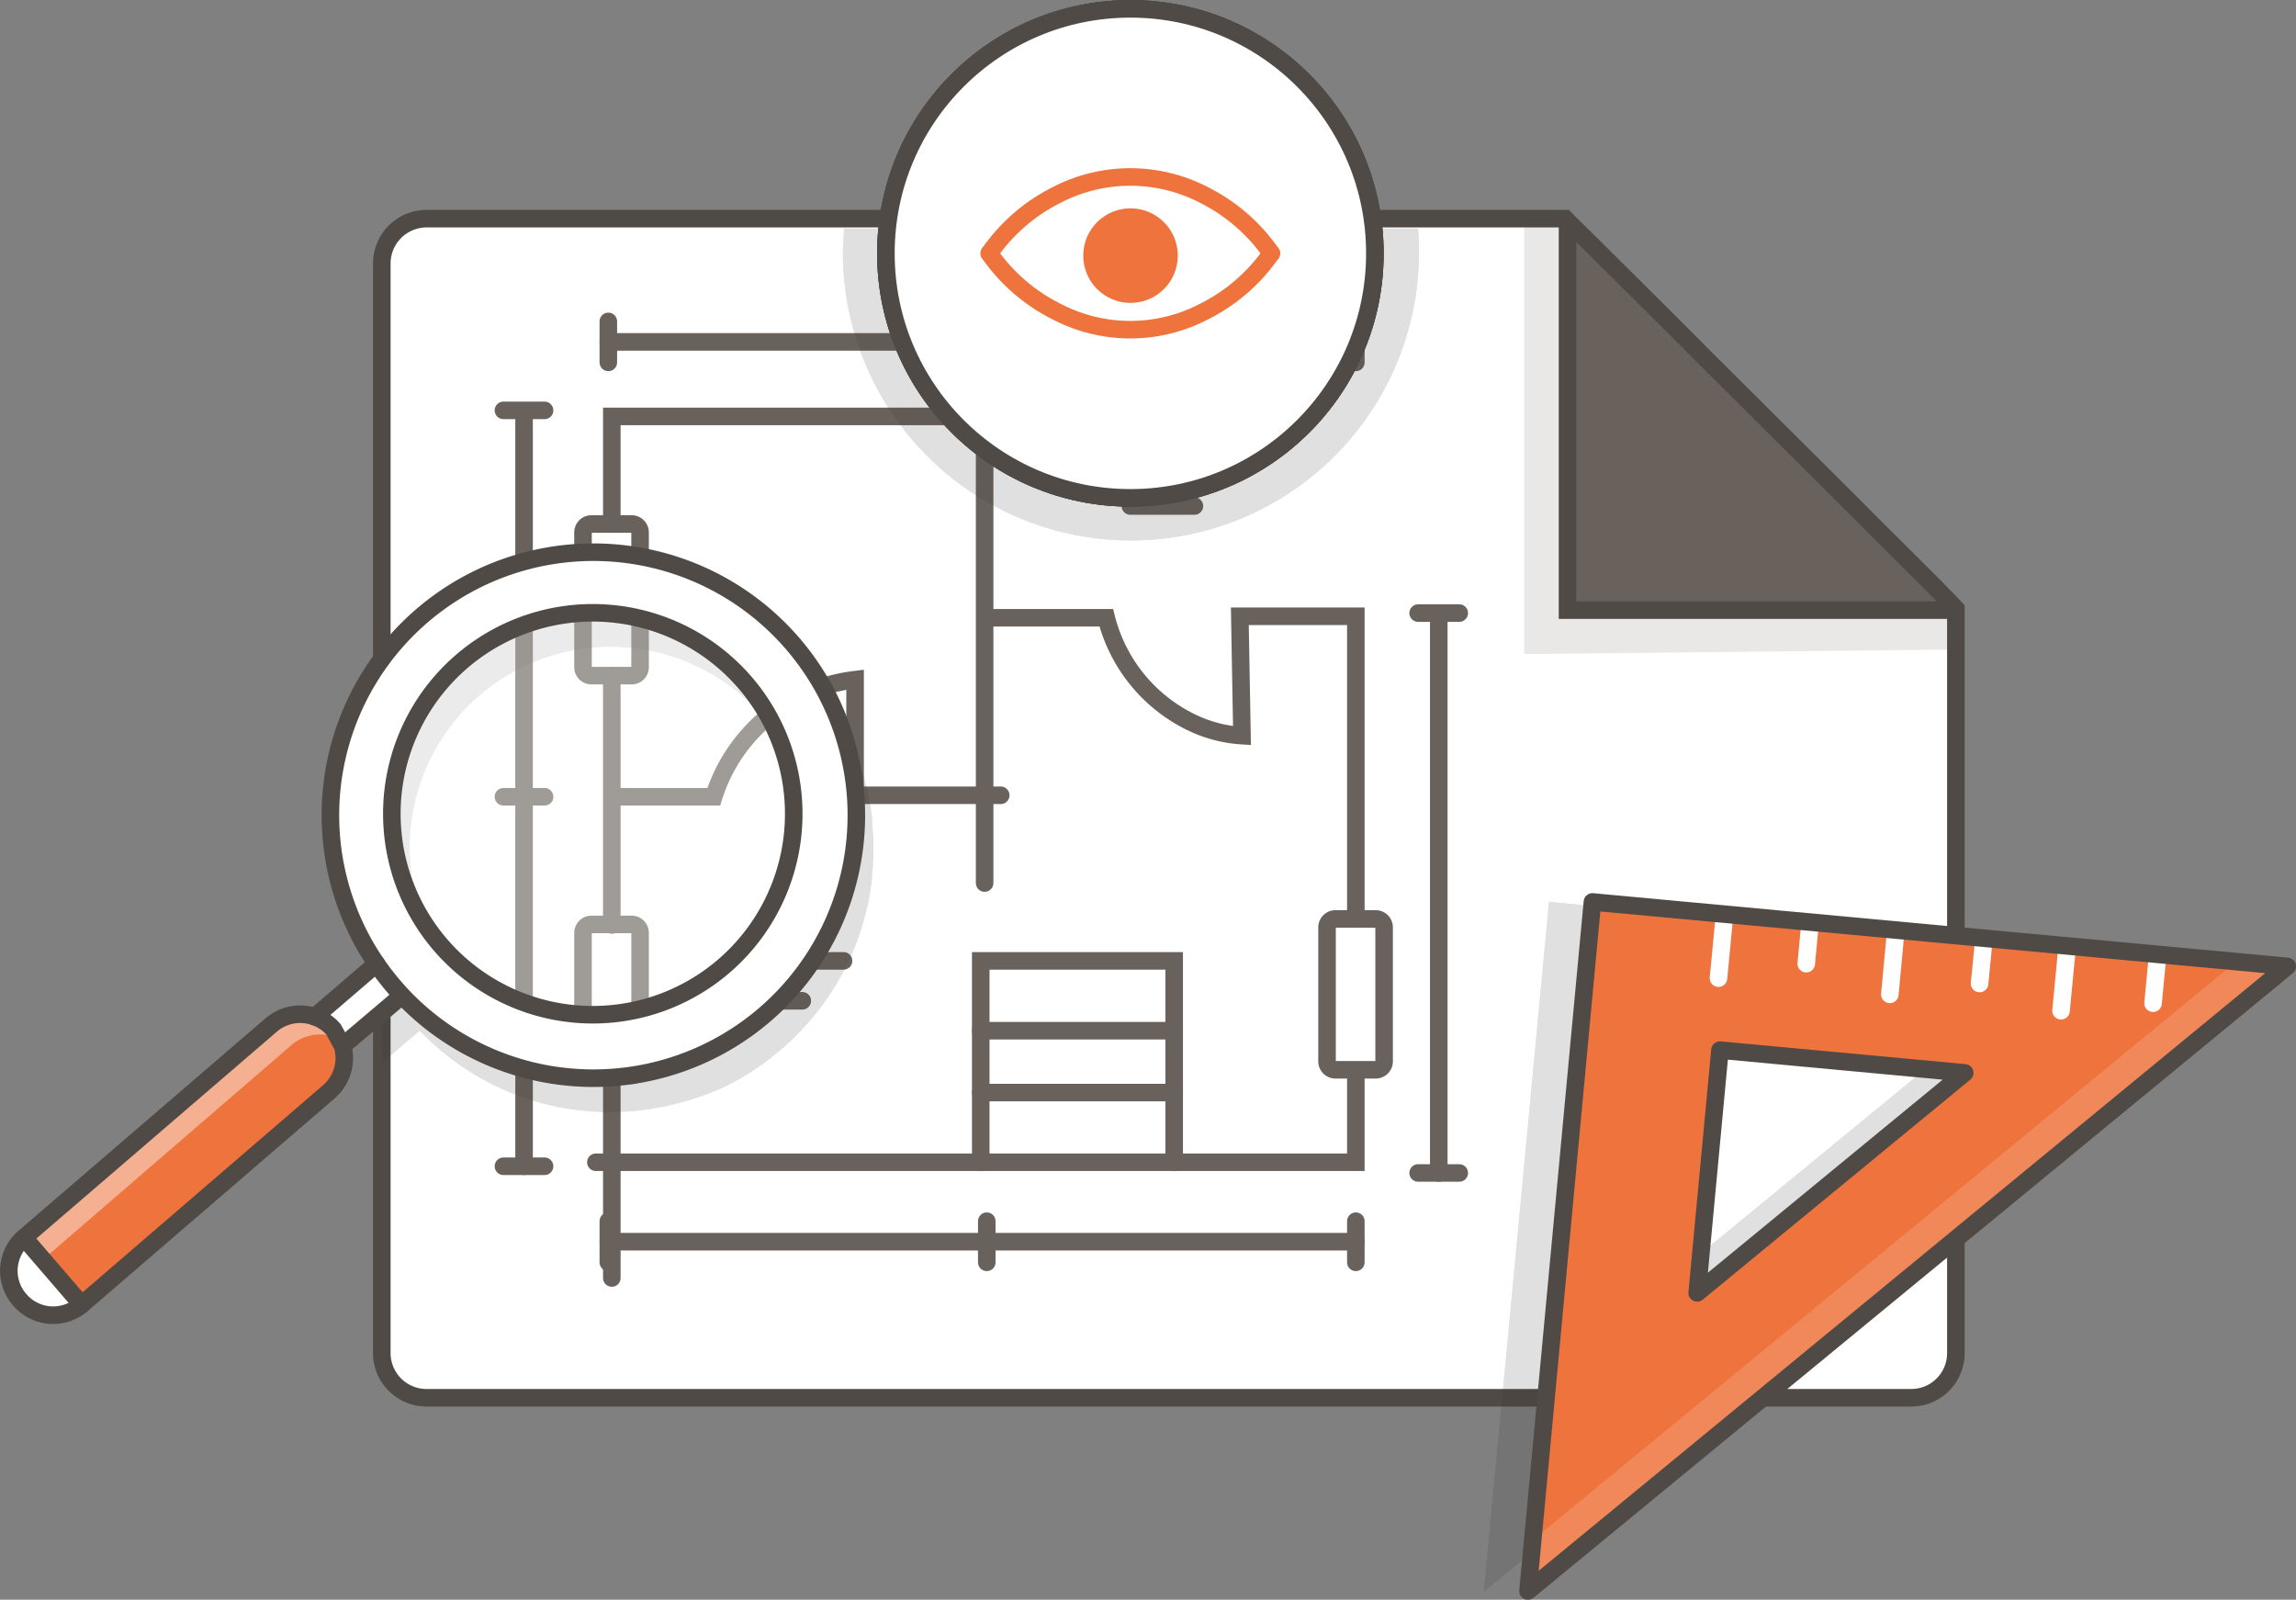<svg xmlns="http://www.w3.org/2000/svg" viewBox="0 0 171.39 119.4"><rect x="0" y="0" width="171.39" height="119.4" fill="#808080" stroke="none"/><defs><style>.cls-1,.cls-11,.cls-12{fill:#fff;}.cls-2{opacity:0.15;}.cls-3{fill:#69625c;}.cls-10,.cls-13,.cls-4,.cls-5,.cls-7,.cls-9{fill:none;}.cls-10,.cls-4{stroke:#4f4a45;}.cls-4,.cls-5{stroke-miterlimit:10;}.cls-10,.cls-13,.cls-4,.cls-5,.cls-9{stroke-width:1.31px;}.cls-5{stroke:#69625c;}.cls-10,.cls-13,.cls-5,.cls-9{stroke-linecap:round;}.cls-6{fill:#353230;}.cls-8{fill:#ee733d;}.cls-9{stroke:#fff;}.cls-10,.cls-13,.cls-9{stroke-linejoin:round;}.cls-11{opacity:0.36;}.cls-12{opacity:0.44;}.cls-13{stroke:#ee733d;}</style></defs><g id="Шар_2" data-name="Шар 2"><g id="Ebene_1" data-name="Ebene 1"><path class="cls-1" d="M146,45.43V101a3.33,3.33,0,0,1-3.33,3.33H31.84A3.34,3.34,0,0,1,28.5,101V19.66a3.35,3.35,0,0,1,3.34-3.34h85l.31.32L119,18.46l3.79,3.77,2.93,2.92L127,26.44l4.21,4.19.58.58,3.64,3.62,3.08,3.07L139.6,39l4.22,4.2.73.73Z"/><g class="cls-2"><polygon class="cls-3" points="145.94 48.22 145.94 48.48 113.78 48.82 113.78 16.64 116.52 16.76 116.6 21.73 119.51 25.52 122.44 28.43 123.73 29.72 127.94 33.91 128.52 34.49 132.16 38.12 135.24 41.18 136.37 42.31 143.3 44.62 146.03 45.54 145.94 48.22"/></g><polygon class="cls-3" points="146.03 45.43 146.03 45.54 117.01 45.54 117.01 16.76 117.12 16.64 118.95 18.46 122.74 22.23 125.67 25.15 126.96 26.43 131.17 30.63 131.75 31.21 135.39 34.83 138.47 37.9 139.6 39.03 143.82 43.23 144.55 43.97 146.03 45.43"/><path class="cls-4" d="M146,45.43V101a3.33,3.33,0,0,1-3.33,3.33H31.84A3.34,3.34,0,0,1,28.5,101V19.66a3.35,3.35,0,0,1,3.34-3.34h85l.31.32L119,18.46l3.79,3.77,2.93,2.92L127,26.44l4.21,4.19.58.58,3.64,3.62,3.08,3.07L139.6,39l4.22,4.2.73.73Z"/><polyline class="cls-4" points="146.14 45.54 146.03 45.54 117.01 45.54 117.01 16.76"/><polyline class="cls-5" points="45.41 94.22 45.41 92.68 45.41 91.15"/><polyline class="cls-5" points="73.66 94.22 73.66 92.68 73.66 91.15"/><polyline class="cls-5" points="101.21 94.22 101.21 92.68 101.21 91.15"/><polyline class="cls-5" points="45.41 92.68 45.67 92.68 73.66 92.68 87.65 92.68 101.21 92.68"/><polyline class="cls-5" points="45.41 27.05 45.41 25.52 45.41 23.99"/><polyline class="cls-5" points="73.66 27.05 73.66 25.52 73.66 23.99"/><polyline class="cls-5" points="101.21 27.05 101.21 25.52 101.21 23.99"/><polyline class="cls-5" points="45.41 25.52 73.66 25.52 101.21 25.52"/><polyline class="cls-5" points="37.58 59.47 39.12 59.47 40.65 59.47"/><polyline class="cls-5" points="105.86 87.55 107.4 87.55 108.93 87.55"/><line class="cls-5" x1="105.86" y1="45.76" x2="108.93" y2="45.76"/><line class="cls-5" x1="107.4" y1="46.1" x2="107.4" y2="87.55"/><line class="cls-5" x1="37.58" y1="30.63" x2="40.65" y2="30.63"/><polyline class="cls-5" points="37.58 87.05 39.12 87.05 40.65 87.05"/><polyline class="cls-5" points="39.12 31.08 39.12 59.47 39.12 87.05"/><line class="cls-5" x1="84.38" y1="37.77" x2="89.16" y2="37.77"/><line class="cls-5" x1="83.78" y1="34.35" x2="93.35" y2="34.35"/><line class="cls-5" x1="54.75" y1="74.7" x2="59.89" y2="74.7"/><line class="cls-5" x1="54.75" y1="71.72" x2="62.97" y2="71.72"/><line class="cls-5" x1="73.21" y1="81.55" x2="87.65" y2="81.55"/><line class="cls-5" x1="73.21" y1="76.93" x2="87.65" y2="76.93"/><polyline class="cls-5" points="73.21 86.75 73.21 81.55 73.21 76.93 73.21 71.72 87.65 71.72 87.65 76.93 87.65 81.55 87.65 86.75"/><path class="cls-5" d="M74,46.11h8.58a11.91,11.91,0,0,0,6.34,7.8,10.09,10.09,0,0,0,3.79,1L92.55,46h8.66V68.59"/><polyline class="cls-5" points="101.21 79.9 101.21 86.75 87.65 86.75 73.21 86.75 45.67 86.75 44.48 86.75"/><path class="cls-5" d="M74.7,59.36H63.83V50.73a12.63,12.63,0,0,0-10.55,8.74H46.09"/><polyline class="cls-5" points="73.5 28.69 73.5 31.08 73.5 46.11 73.5 59.36 73.5 65.91"/><polyline class="cls-5" points="81.39 31.08 73.5 31.08 45.67 31.08 45.67 39.11"/><polyline class="cls-5" points="45.67 95.39 45.67 94.22 45.67 92.68 45.67 91.15 45.67 86.75 45.67 80.35"/><polyline class="cls-5" points="45.67 69.04 45.67 59.47 45.67 50.43"/><path class="cls-5" d="M45.67,69h1.48a.63.63,0,0,1,.63.63v10a.63.63,0,0,1-.63.63h-3a.63.63,0,0,1-.63-.63v-10a.63.63,0,0,1,.63-.63Z"/><path class="cls-5" d="M101.21,68.59h1.48a.63.63,0,0,1,.63.63v10a.63.63,0,0,1-.63.63h-3a.63.63,0,0,1-.63-.63v-10a.63.63,0,0,1,.63-.63Z"/><path class="cls-5" d="M45.67,39.11h1.48a.63.63,0,0,1,.63.63V49.8a.63.63,0,0,1-.63.63h-3a.63.63,0,0,1-.63-.63V39.74a.63.63,0,0,1,.63-.63Z"/><g class="cls-2"><path class="cls-6" d="M163.63,71.78l-48-4.46L111.13,115l-.36,3.8,56.68-46.62Zm-38.52,6.6,18.27,1.7-20,16.42Z"/><g class="cls-2"><polygon class="cls-6" points="167.45 72.13 110.77 118.75 111.13 114.95 163.63 71.78 167.45 72.13"/></g><line class="cls-7" x1="125" y1="73.01" x2="125.44" y2="68.41"/><line class="cls-7" x1="137.78" y1="74.22" x2="138.22" y2="69.63"/><line class="cls-7" x1="131.55" y1="71.93" x2="131.83" y2="68.97"/><line class="cls-7" x1="157.44" y1="74.88" x2="157.72" y2="71.93"/><line class="cls-7" x1="144.49" y1="73.41" x2="144.77" y2="70.45"/><line class="cls-7" x1="150.57" y1="75.44" x2="151" y2="70.85"/><path class="cls-6" d="M163.63,71.78l-48-4.46L111.13,115l-.36,3.8,56.68-46.62Zm-38.52,6.6,18.27,1.7-20,16.42Z"/></g><path class="cls-8" d="M170.74,72.13l-56.68,46.62,4.81-51.43ZM126.69,96.5l20-16.42-18.27-1.7Z"/><g class="cls-2"><polygon class="cls-1" points="170.74 72.13 114.06 118.75 114.41 114.95 166.91 71.78 170.74 72.13"/></g><line class="cls-9" x1="128.28" y1="73.01" x2="128.72" y2="68.41"/><line class="cls-9" x1="141.07" y1="74.22" x2="141.5" y2="69.63"/><line class="cls-9" x1="134.83" y1="71.93" x2="135.11" y2="68.97"/><line class="cls-9" x1="160.72" y1="74.88" x2="161" y2="71.93"/><line class="cls-9" x1="147.77" y1="73.41" x2="148.06" y2="70.45"/><line class="cls-9" x1="153.85" y1="75.44" x2="154.29" y2="70.85"/><polygon class="cls-10" points="114.06 118.75 170.74 72.13 118.87 67.32 114.06 118.75"/><polygon class="cls-10" points="126.69 96.5 146.66 80.08 128.39 78.38 126.69 96.5"/><g class="cls-2"><path class="cls-6" d="M65.11,61.36a.61.61,0,0,0,0-.14c-.07-.61-.16-1.22-.28-1.81a19.54,19.54,0,0,0-2.45-6.23c-.16-.27-.34-.54-.51-.8-.41-.59-.83-1.15-1.29-1.69-.15-.19-.31-.36-.47-.53s-.42-.46-.65-.69-.44-.44-.68-.65l-.53-.46a19.32,19.32,0,0,0-1.69-1.29h0a17.25,17.25,0,0,0-1.61-1c-.28-.16-.57-.3-.85-.44a19.68,19.68,0,0,0-8.52-1.93A19.65,19.65,0,0,0,25.9,63.37c0,.51,0,1,.06,1.55s.1,1,.18,1.51c0,.24.09.49.13.74.1.49.21,1,.35,1.45a19.52,19.52,0,0,0,1.88,4.51c.29.49.59,1,.91,1.44.14.21.3.41.45.61s.3.4.47.6l.12.15.12.15.16.17c.13.16.27.31.41.46a.08.08,0,0,0,0,0l.15.17.34.34c.12.12.23.24.35.35A19.56,19.56,0,0,0,45.56,83a19.8,19.8,0,0,0,5.84-.88,20.69,20.69,0,0,0,2.68-1l.85-.44c.56-.31,1.1-.63,1.61-1h0q.6-.4,1.14-.84c.37-.29.73-.59,1.08-.92a8.31,8.31,0,0,0,.68-.65c.23-.22.44-.44.65-.68s.32-.35.47-.53c.46-.54.88-1.1,1.29-1.69l.51-.8a19.69,19.69,0,0,0,2.45-6.24c.12-.59.21-1.2.28-1.81a.61.61,0,0,0,0-.14,20.15,20.15,0,0,0,0-4ZM60.55,64v.06h0v.18s0,.11,0,.17,0,.24,0,.35a.34.34,0,0,0,0,.1h0a2.11,2.11,0,0,1,0,.25s0,.06,0,.09a.09.09,0,0,0,0,.05v0a.43.43,0,0,0,0,.12s0,0,0,0l-.06.37,0,.23c0,.1,0,.2-.07.31a2.56,2.56,0,0,1,0,.27c0,.15-.07.3-.11.45s-.13.48-.2.71l-.06.18a8,8,0,0,1-.29.82c0,.13-.1.26-.16.38l0,.09-.05.12c-.06.15-.13.29-.2.44l-.12.23-.23.44-.36.63a13.84,13.84,0,0,1-.81,1.19c-.11.15-.21.29-.33.43L57,73v0l0,0-.06.06c-.11.13-.22.26-.34.38l-.06.07-.36.37a15,15,0,1,1,0-21.22c.12.11.25.24.36.36l.06.07c.12.12.23.25.34.38l.06.07,0,0h0l.23.27c.12.14.22.29.33.43a12.59,12.59,0,0,1,.81,1.2l.36.63c.08.14.16.29.23.44l.12.23a4.48,4.48,0,0,1,.2.44,1.17,1.17,0,0,1,.05.11l0,.09c.06.12.11.25.16.38a8,8,0,0,1,.29.82l.06.18c0,.12.07.23.1.35a6.86,6.86,0,0,1,.21.81,2.33,2.33,0,0,1,0,.28c0,.1,0,.2.07.3l0,.23.06.37s0,0,0,0,0,.09,0,.13v0a.09.09,0,0,0,0,.05s0,.06,0,.09a2.28,2.28,0,0,1,0,.26s0,.06,0,.09,0,.23,0,.35a.57.57,0,0,1,0,.13.71.71,0,0,1,0,.14v.13a.43.43,0,0,0,0,0c0,.05,0,.1,0,.15v1C60.56,63.91,60.55,64,60.55,64Z"/><path class="cls-6" d="M31.34,76.92h0l-.08.09L28.5,79.33v-4l.91-.77c.14.21.3.41.45.61s.3.4.47.6l.12.15.12.15.16.17c.13.16.27.31.41.46a.08.08,0,0,0,0,0Z"/><path class="cls-6" d="M56.16,74a15,15,0,0,0,0-21.22,15,15,0,0,1,0,21.22Z"/><line class="cls-7" x1="31.25" y1="77.01" x2="28.5" y2="79.33"/><line class="cls-7" x1="29.41" y1="74.57" x2="28.5" y2="75.34"/><path class="cls-6" d="M65.11,61.36a.61.61,0,0,0,0-.14c-.07-.61-.16-1.22-.28-1.81a19.54,19.54,0,0,0-2.45-6.23c-.16-.27-.34-.54-.51-.8a19.32,19.32,0,0,0-1.29-1.69c-.15-.19-.31-.36-.47-.53s-.42-.46-.65-.69-.44-.44-.68-.65l-.53-.46a19.32,19.32,0,0,0-1.69-1.29h0a17.25,17.25,0,0,0-1.61-1c-.28-.16-.57-.3-.85-.44a19.68,19.68,0,0,0-8.52-1.93A19.65,19.65,0,0,0,25.9,63.37c0,.51,0,1,.06,1.55s.1,1,.18,1.51c0,.24.09.49.13.74.1.49.22,1,.35,1.45a19.52,19.52,0,0,0,1.88,4.51c.29.49.59,1,.91,1.44.14.21.3.41.45.61s.3.4.47.6l.12.15.12.15.16.17c.13.16.27.31.41.46a.08.08,0,0,0,0,0l.16.17.33.34c.12.12.23.24.35.35A19.56,19.56,0,0,0,45.56,83a19.8,19.8,0,0,0,5.84-.88,20.69,20.69,0,0,0,2.68-1l.85-.44a17.25,17.25,0,0,0,1.61-1h0q.6-.4,1.14-.84c.37-.29.73-.59,1.08-.92a8.31,8.31,0,0,0,.68-.65c.23-.22.44-.44.65-.68s.32-.35.47-.53a19.32,19.32,0,0,0,1.29-1.69l.51-.8a19.69,19.69,0,0,0,2.45-6.24c.12-.59.21-1.2.28-1.81a.61.61,0,0,0,0-.14,18.33,18.33,0,0,0,0-4ZM60.55,64v.06h0v.18s0,.11,0,.17,0,.24,0,.35a.34.34,0,0,0,0,.1h0a2.11,2.11,0,0,1,0,.25s0,.06,0,.09a.09.09,0,0,0,0,.05v0a.43.43,0,0,0,0,.12s0,0,0,0l-.06.37,0,.23c0,.1,0,.2-.07.31a2.56,2.56,0,0,1,0,.27c0,.15-.07.3-.11.45s-.13.48-.2.71l-.06.18a8,8,0,0,1-.29.82c0,.13-.1.26-.16.38l0,.09-.05.12c-.06.15-.13.29-.2.44l-.12.23-.23.44-.36.63a13.84,13.84,0,0,1-.81,1.19c-.11.15-.21.29-.33.43L57,73v0l0,0-.06.06c-.11.13-.22.26-.34.38l-.06.07-.36.37a15,15,0,1,1,0-21.22c.12.11.25.24.36.36l.06.07c.12.12.23.25.34.38l.06.07,0,0h0l.23.27c.12.14.22.29.33.43a12.59,12.59,0,0,1,.81,1.2l.36.63c.08.14.16.29.23.44l.12.23a4.48,4.48,0,0,1,.2.44,1.17,1.17,0,0,1,.05.11l0,.09c.06.12.11.25.16.38a8,8,0,0,1,.29.82l.06.18c0,.12.07.23.1.35a6.86,6.86,0,0,1,.21.81,2.33,2.33,0,0,1,0,.28c0,.1,0,.2.07.3l0,.23.06.37s0,0,0,0,0,.09,0,.13v0a.09.09,0,0,0,0,.05s0,.06,0,.09a2.28,2.28,0,0,1,0,.26s0,.06,0,.09,0,.23,0,.35a.57.57,0,0,1,0,.13.71.71,0,0,1,0,.14v.13a.43.43,0,0,0,0,0c0,.05,0,.1,0,.15v1C60.56,63.91,60.55,64,60.55,64Z"/></g><path class="cls-1" d="M44.24,41.09A19.64,19.64,0,0,0,28.1,71.94,20.61,20.61,0,0,0,30,74.3,19.65,19.65,0,1,0,44.24,41.09Zm0,34.65a15,15,0,1,1,15-15A15,15,0,0,1,44.24,75.74Z"/><path class="cls-11" d="M59.25,60.74a15,15,0,1,1-15-15A15,15,0,0,1,59.25,60.74Z"/><path class="cls-1" d="M29.93,74.38,25.63,78l-.07,0-.66-1.21a3.27,3.27,0,0,0-1.4-1l4.6-4A20.61,20.61,0,0,0,30,74.3Z"/><path class="cls-8" d="M24.9,76.84l.66,1.21a3.29,3.29,0,0,1,.14.94,3.33,3.33,0,0,1-1.15,2.5L6.1,97.38l-4.29-5L20.25,76.5a3.31,3.31,0,0,1,4.65.34Z"/><path class="cls-12" d="M25.26,77.51A1.28,1.28,0,0,0,25,77.4a3.29,3.29,0,0,0-3.25.61L3.33,93.91l2.89,3.37-.12.1-4.29-5L20.26,76.5a3.26,3.26,0,0,1,3.23-.61,3.1,3.1,0,0,1,1.4,1Z"/><path class="cls-1" d="M1.81,92.4l4.29,5A3.28,3.28,0,0,1,1.46,97a3.28,3.28,0,0,1,.35-4.64Z"/><path class="cls-10" d="M59.25,60.74a15,15,0,1,1-15-15A15,15,0,0,1,59.25,60.74Z"/><path class="cls-10" d="M25.56,78.05a3.29,3.29,0,0,1,.14.94,3.33,3.33,0,0,1-1.15,2.5L6.1,97.38A3.28,3.28,0,0,1,1.46,97a3.28,3.28,0,0,1,.35-4.64L20.25,76.5a3.31,3.31,0,0,1,4.65.34Z"/><line class="cls-10" x1="25.63" y1="78.02" x2="29.93" y2="74.38"/><line class="cls-10" x1="23.5" y1="75.89" x2="28.1" y2="71.94"/><path class="cls-10" d="M28.1,71.94A19.63,19.63,0,1,1,30,74.3,20.61,20.61,0,0,1,28.1,71.94Z"/><line class="cls-10" x1="1.81" y1="92.4" x2="6.1" y2="97.38"/><circle class="cls-1" cx="84.38" cy="18.91" r="18.25"/><circle class="cls-10" cx="84.38" cy="18.91" r="18.25"/><circle class="cls-1" cx="84.38" cy="18.91" r="18.25"/><circle class="cls-10" cx="84.38" cy="18.91" r="18.25"/><g class="cls-2"><path class="cls-6" d="M63,17.06c0,.59-.08,1.18-.08,1.78a21.49,21.49,0,0,0,43,0c0-.6,0-1.19-.07-1.78Z"/><path class="cls-6" d="M63,17.06c0,.59-.08,1.18-.08,1.78a21.49,21.49,0,0,0,43,0c0-.6,0-1.19-.07-1.78Z"/></g><circle class="cls-1" cx="84.38" cy="18.91" r="18.25"/><circle class="cls-10" cx="84.38" cy="18.91" r="18.25"/><path class="cls-13" d="M73.85,18.91a13.48,13.48,0,0,1,5.07-4.38,11.93,11.93,0,0,1,10.91,0,13.48,13.48,0,0,1,5.07,4.38"/><path class="cls-13" d="M73.85,18.91a13.41,13.41,0,0,0,5.07,4.37,11.87,11.87,0,0,0,10.91,0,13.41,13.41,0,0,0,5.07-4.37"/><circle class="cls-8" cx="84.39" cy="19.08" r="3.53"/></g></g></svg>